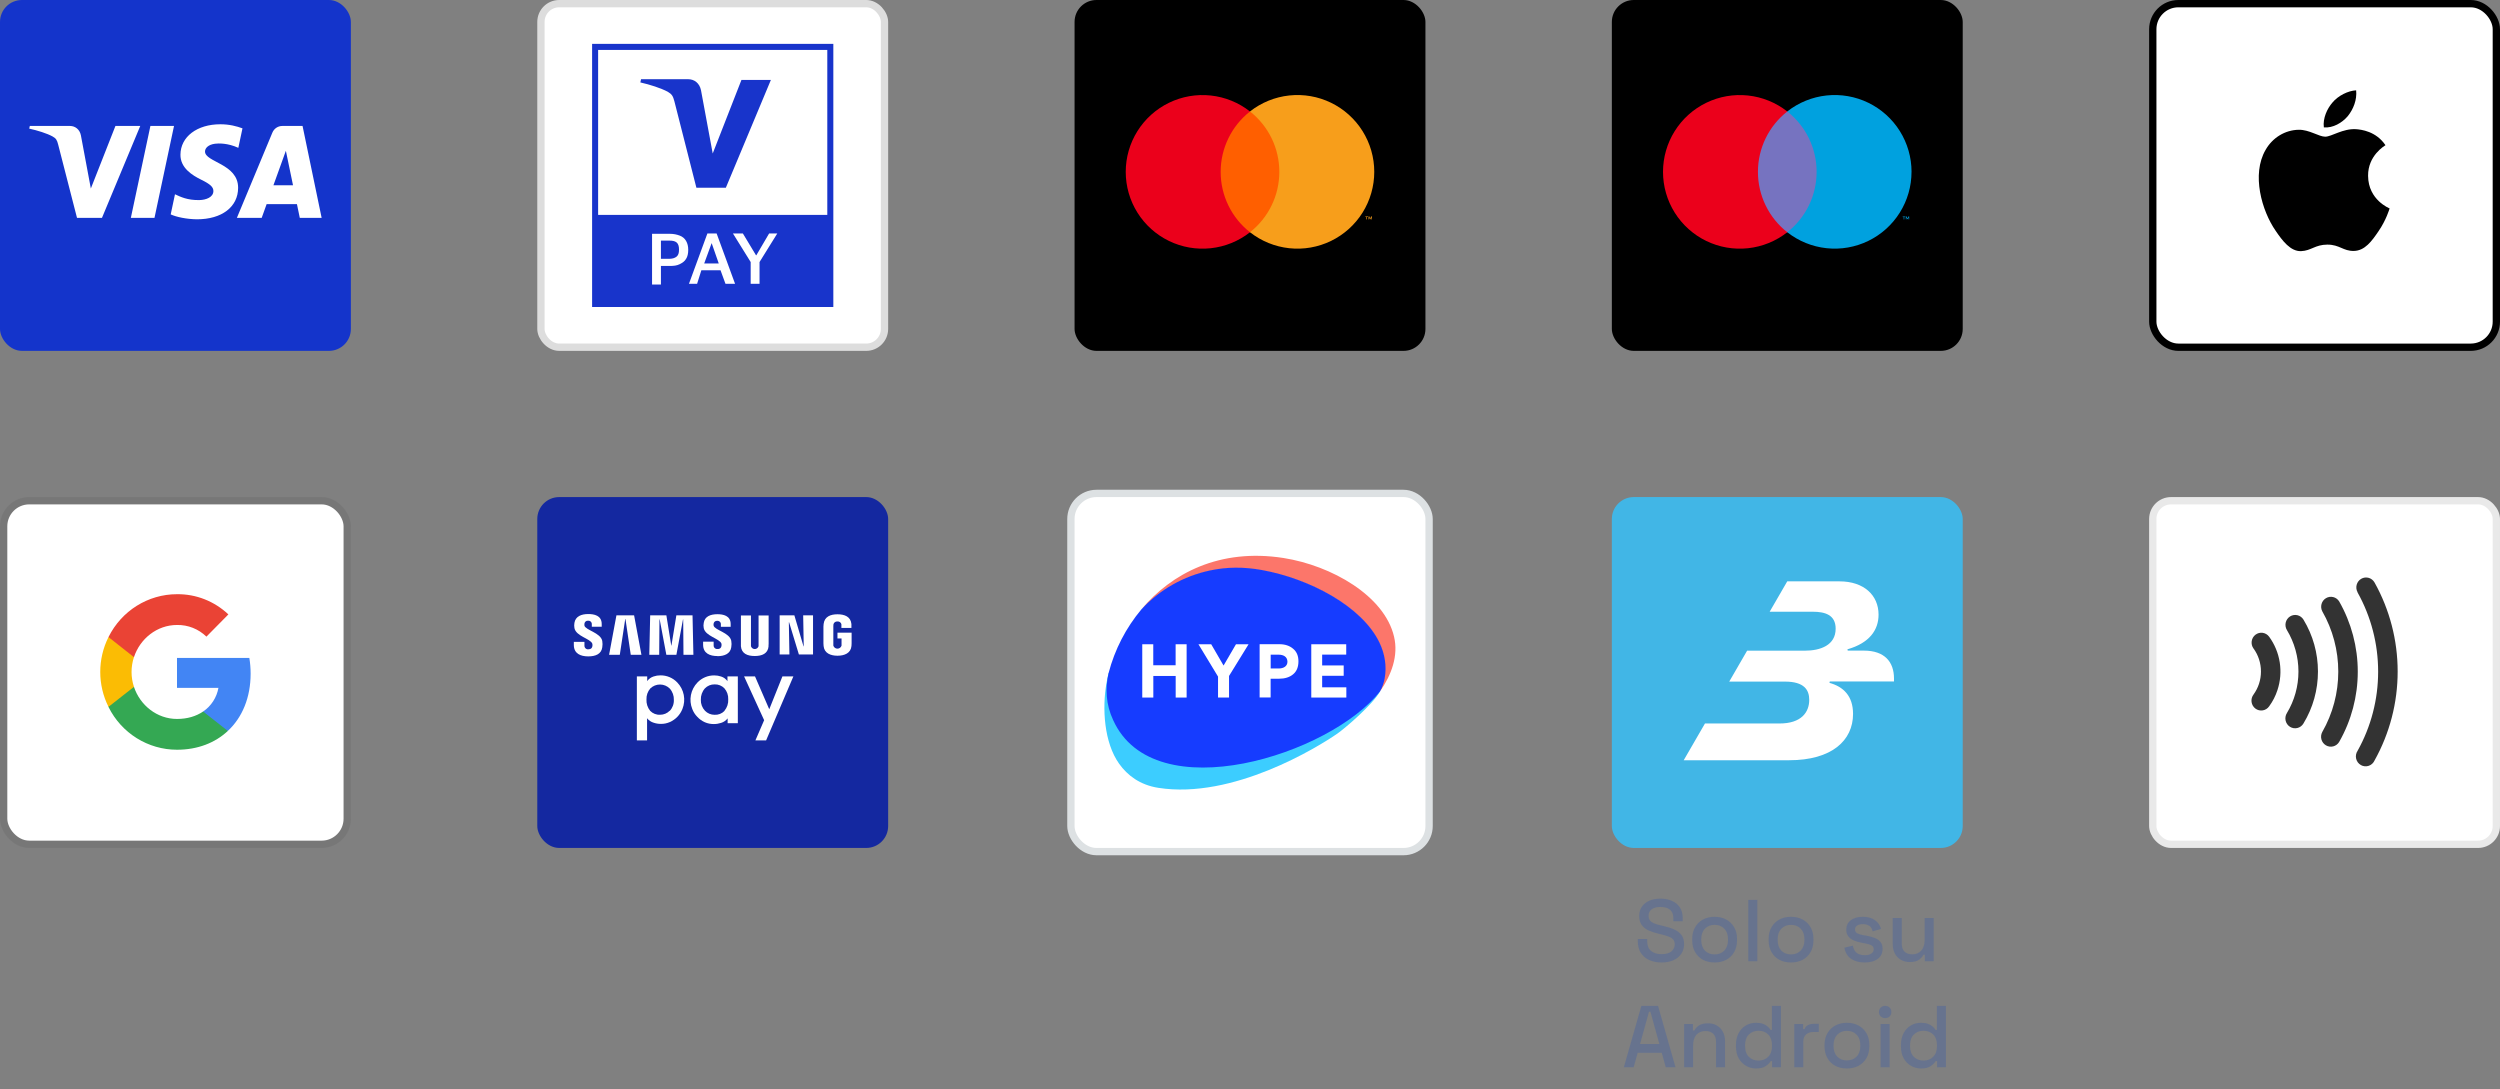 <svg width="684" height="298" viewBox="0 0 684 298" fill="none" xmlns="http://www.w3.org/2000/svg">
<rect x="0" y="0" width="684" height="298" fill="#808080" stroke="none"/>
<rect width="96" height="96" rx="6" fill="#1434CB"/>
<g clip-path="url(#clip0_9648_28794)">
<path d="M38.375 34.461L27.9 59.606H21.067L15.912 39.539C15.6 38.302 15.329 37.849 14.375 37.329C12.821 36.482 10.254 35.685 8 35.191L8.154 34.461H19.154C20.554 34.461 21.817 35.4 22.133 37.027L24.854 51.577L31.583 34.461H38.375ZM65.15 51.396C65.179 44.759 56.029 44.394 56.092 41.43C56.112 40.528 56.967 39.568 58.833 39.325C59.758 39.203 62.312 39.111 65.208 40.449L66.342 35.115C64.787 34.545 62.788 34 60.296 34C53.904 34 49.408 37.417 49.371 42.315C49.329 45.933 52.579 47.954 55.029 49.157C57.55 50.39 58.396 51.182 58.383 52.281C58.367 53.967 56.375 54.713 54.513 54.742C51.263 54.792 49.379 53.857 47.875 53.153L46.704 58.663C48.212 59.358 51.004 59.967 53.892 60C60.688 60 65.129 56.625 65.15 51.396ZM82.021 59.606H88L82.779 34.461H77.263C76.021 34.461 74.975 35.187 74.513 36.306L64.812 59.606H71.6L72.95 55.849H81.242L82.021 59.606ZM74.808 50.696L78.213 41.254L80.171 50.696H74.808ZM47.612 34.461L42.267 59.606H35.8L41.15 34.461H47.612Z" fill="white"/>
</g>
<rect x="148" y="1" width="94" height="94" rx="5" fill="white" stroke="#DDDDDD" stroke-width="2"/>
<g clip-path="url(#clip1_9648_28794)">
<path d="M228 12H162V84H228V12Z" fill="#1834CB"/>
<path d="M226.348 13.661H163.648V58.795H226.348V13.661Z" fill="white"/>
<path d="M210.917 21.867L198.59 51.37H190.535L184.517 27.729C184.129 26.263 183.837 25.775 182.673 25.091C180.829 24.114 177.82 23.137 175.199 22.551L175.393 21.672H188.302C189.952 21.672 191.408 22.746 191.796 24.7L194.999 41.992L202.861 21.867H210.917" fill="#1834CB"/>
<path d="M178.402 77.65V63.973H183.352C184.323 63.973 185.196 64.168 185.973 64.461C186.749 64.754 187.332 65.243 187.72 65.927C188.108 66.611 188.302 67.392 188.302 68.369C188.302 69.346 188.108 70.225 187.72 70.811C187.332 71.495 186.749 71.886 185.973 72.277C185.196 72.668 184.323 72.765 183.352 72.765H180.829V77.845H178.402V77.65ZM183.061 65.829H180.829V70.811H183.061C183.935 70.811 184.614 70.616 185.099 70.225C185.585 69.835 185.779 69.248 185.779 68.271C185.779 67.392 185.585 66.708 185.099 66.317C184.614 65.927 183.935 65.829 183.061 65.829Z" fill="white"/>
<path d="M190.728 77.65H188.496L193.543 63.875H196.067L201.114 77.65H198.493L197.134 73.938H191.893L190.728 77.65ZM192.67 72.082H196.649L194.708 66.513L192.67 72.082Z" fill="white"/>
<path d="M205.384 77.65V71.691L200.531 63.875H203.249L206.84 69.835H206.937L210.431 63.875H212.664L207.811 71.691V77.65H205.384Z" fill="white"/>
</g>
<rect x="294" width="96" height="96" rx="6" fill="black"/>
<path d="M351.192 30.495H332.805V63.539H351.192V30.495Z" fill="#FF5F00"/>
<path d="M333.973 47.026C333.972 43.844 334.694 40.703 336.084 37.84C337.475 34.977 339.497 32.468 341.999 30.501C338.899 28.065 335.176 26.55 331.255 26.129C327.335 25.709 323.375 26.399 319.829 28.123C316.283 29.846 313.293 32.533 311.201 35.875C309.109 39.217 308 43.08 308 47.023C308 50.966 309.109 54.83 311.201 58.172C313.293 61.514 316.283 64.2 319.829 65.924C323.375 67.647 327.335 68.338 331.255 67.917C335.176 67.497 338.899 65.982 341.999 63.546C339.496 61.581 337.472 59.073 336.082 56.211C334.691 53.349 333.97 50.208 333.973 47.026V47.026Z" fill="#EB001B"/>
<path d="M374.002 60.036V59.365H374.271V59.225H373.57V59.365H373.845V60.036H374.002ZM375.351 60.036V59.225H375.135L374.89 59.809L374.644 59.225H374.434V60.036H374.58V59.453L374.814 59.984H374.965L375.199 59.453V60.036H375.351Z" fill="#F79E1B"/>
<path d="M375.998 47.019C375.998 50.962 374.888 54.826 372.796 58.169C370.704 61.511 367.714 64.197 364.167 65.92C360.62 67.643 356.66 68.334 352.74 67.913C348.819 67.492 345.096 65.976 341.996 63.539C344.498 61.572 346.521 59.064 347.912 56.201C349.303 53.339 350.025 50.199 350.025 47.017C350.025 43.834 349.303 40.694 347.912 37.831C346.521 34.969 344.498 32.461 341.996 30.494C345.096 28.057 348.82 26.541 352.741 26.12C356.662 25.699 360.623 26.39 364.17 28.114C367.716 29.838 370.707 32.525 372.798 35.868C374.89 39.211 375.999 43.076 375.998 47.019V47.019Z" fill="#F79E1B"/>
<rect x="441" width="96" height="96" rx="6" fill="black"/>
<path d="M479.805 30.495H498.192V63.539H479.805V30.495Z" fill="#7673C0"/>
<path d="M480.972 47.026C480.969 43.843 481.69 40.701 483.08 37.838C484.471 34.975 486.495 32.466 488.998 30.5C485.898 28.064 482.175 26.549 478.255 26.129C474.335 25.708 470.375 26.399 466.829 28.122C463.283 29.846 460.293 32.532 458.201 35.874C456.109 39.217 455 43.08 455 47.023C455 50.965 456.109 54.829 458.201 58.171C460.293 61.513 463.283 64.2 466.829 65.923C470.375 67.646 474.335 68.337 478.255 67.917C482.175 67.496 485.898 65.981 488.998 63.545C486.496 61.58 484.472 59.072 483.082 56.21C481.691 53.348 480.97 50.207 480.972 47.026V47.026Z" fill="#EB001B"/>
<path d="M520.998 60.036V59.382H521.273V59.242H520.578V59.382H520.852V60.059L520.998 60.036ZM522.347 60.036V59.219H522.137L521.891 59.803L521.646 59.219H521.43V60.036H521.582V59.423L521.81 59.954H521.967L522.195 59.423V60.042L522.347 60.036Z" fill="#00A1DF"/>
<path d="M522.992 47.019C522.991 50.961 521.881 54.824 519.789 58.165C517.697 61.506 514.708 64.192 511.162 65.915C507.616 67.638 503.658 68.329 499.738 67.908C495.818 67.488 492.096 65.974 488.996 63.538C491.498 61.572 493.521 59.063 494.912 56.201C496.303 53.339 497.025 50.199 497.025 47.016C497.025 43.834 496.303 40.694 494.912 37.831C493.521 34.969 491.498 32.46 488.996 30.494C492.096 28.057 495.819 26.541 499.739 26.12C503.66 25.699 507.62 26.39 511.167 28.113C514.713 29.836 517.704 32.522 519.796 35.864C521.888 39.207 522.998 43.07 522.998 47.013L522.992 47.019Z" fill="#00A1DF"/>
<rect x="589" y="1" width="94" height="94" rx="7" fill="white" stroke="black" stroke-width="2"/>
<path d="M642.364 31.766C643.881 29.868 644.911 27.319 644.64 24.714C642.418 24.825 639.707 26.18 638.138 28.08C636.728 29.706 635.481 32.362 635.806 34.857C638.3 35.074 640.791 33.611 642.364 31.766Z" fill="black"/>
<path d="M644.61 35.344C640.988 35.129 637.909 37.4 636.179 37.4C634.449 37.4 631.8 35.453 628.936 35.506C625.207 35.56 621.748 37.669 619.856 41.021C615.964 47.728 618.829 57.678 622.613 63.14C624.451 65.843 626.666 68.819 629.584 68.712C632.341 68.603 633.422 66.926 636.774 66.926C640.123 66.926 641.096 68.712 644.015 68.657C647.042 68.603 648.934 65.954 650.772 63.248C652.88 60.168 653.743 57.193 653.797 57.03C653.743 56.976 647.961 54.757 647.907 48.106C647.853 42.536 652.447 39.887 652.663 39.723C650.069 35.886 646.015 35.453 644.61 35.344Z" fill="black"/>
<rect x="1" y="137" width="94" height="94" rx="7" fill="white" stroke="#777777" stroke-width="2"/>
<path fill-rule="evenodd" clip-rule="evenodd" d="M68.571 184.323C68.571 182.875 68.455 181.427 68.222 180.008H48.426V188.194H59.767C59.3 190.824 57.784 193.188 55.569 194.666V199.985H62.332C66.297 196.291 68.571 190.824 68.571 184.323Z" fill="#4285F4"/>
<path fill-rule="evenodd" clip-rule="evenodd" d="M48.43 205.127C54.086 205.127 58.867 203.236 62.336 199.985L55.572 194.666C53.678 195.966 51.258 196.705 48.43 196.705C42.949 196.705 38.313 192.952 36.651 187.928H29.684V193.424C33.24 200.605 40.5 205.127 48.43 205.127Z" fill="#34A853"/>
<path fill-rule="evenodd" clip-rule="evenodd" d="M36.65 187.928C35.775 185.298 35.775 182.431 36.65 179.772V174.305H29.682C26.679 180.304 26.679 187.396 29.682 193.395L36.65 187.928Z" fill="#FBBC04"/>
<path fill-rule="evenodd" clip-rule="evenodd" d="M48.43 170.995C51.433 170.936 54.319 172.088 56.476 174.187L62.482 168.099C58.663 164.494 53.648 162.514 48.43 162.573C40.5 162.573 33.24 167.124 29.684 174.305L36.651 179.801C38.313 174.748 42.949 170.995 48.43 170.995Z" fill="#EA4335"/>
<rect x="147" y="136" width="96" height="96" rx="6" fill="#1428A0"/>
<path d="M180.684 184.777C180.055 184.775 179.431 184.876 178.835 185.076C178.125 185.296 177.507 185.743 177.076 186.349V185.061H174.246V202.578H177.038V196.507C177.492 197.096 178.121 197.526 178.835 197.734C179.471 197.951 180.139 198.06 180.811 198.056C181.651 198.069 182.483 197.901 183.251 197.562C184.834 196.872 186.078 195.583 186.71 193.976C187.202 192.757 187.33 191.421 187.077 190.131C186.825 188.841 186.203 187.652 185.288 186.708C184.693 186.088 183.978 185.597 183.186 185.265C182.394 184.933 181.542 184.767 180.684 184.777V184.777ZM183.236 194.448C182.897 194.8 182.49 195.079 182.039 195.269C181.589 195.46 181.105 195.557 180.616 195.556C180.113 195.585 179.608 195.504 179.138 195.321C178.668 195.138 178.243 194.855 177.892 194.493C177.173 193.611 176.81 192.492 176.874 191.356C176.83 190.262 177.205 189.191 177.922 188.362C178.637 187.665 179.599 187.277 180.598 187.284C181.597 187.291 182.553 187.692 183.259 188.4C184.016 189.256 184.413 190.372 184.367 191.514C184.386 192.063 184.296 192.61 184.102 193.124C183.908 193.638 183.614 194.109 183.236 194.508" fill="white"/>
<path d="M210.469 194.058L206.569 185.06H203.582L209.069 197.045L206.681 202.569H209.608L217.071 185.06H214.07L210.469 194.058Z" fill="white"/>
<path d="M199.034 186.362C198.606 185.757 197.99 185.31 197.283 185.09C196.687 184.89 196.062 184.789 195.434 184.79C194.575 184.781 193.724 184.947 192.932 185.279C192.14 185.611 191.425 186.102 190.83 186.722C189.915 187.666 189.293 188.855 189.04 190.145C188.788 191.435 188.916 192.771 189.408 193.99C189.709 194.786 190.173 195.51 190.77 196.116C191.356 196.753 192.067 197.263 192.859 197.613C193.629 197.945 194.46 198.111 195.299 198.1C195.973 198.103 196.643 197.997 197.283 197.786C197.996 197.572 198.624 197.14 199.079 196.55V197.868H201.871V185.06H199.034V186.362ZM198.218 194.507C197.868 194.869 197.445 195.151 196.976 195.335C196.507 195.518 196.004 195.598 195.501 195.57C195.012 195.571 194.528 195.474 194.078 195.283C193.628 195.093 193.221 194.814 192.881 194.462C192.504 194.062 192.21 193.592 192.016 193.078C191.822 192.564 191.732 192.017 191.751 191.468C191.709 190.324 192.105 189.208 192.859 188.346C193.203 187.989 193.617 187.706 194.076 187.517C194.534 187.328 195.027 187.235 195.524 187.246C196.02 187.228 196.514 187.315 196.974 187.501C197.435 187.686 197.851 187.967 198.196 188.324C198.915 189.151 199.29 190.223 199.244 191.318C199.312 192.456 198.946 193.577 198.218 194.455" fill="white"/>
<path d="M219.9 176.842H219.84L217.34 168.36H213.312V179.065H215.985L215.828 170.277H215.903L218.575 179.065H222.445V168.36H219.75L219.9 176.842Z" fill="white"/>
<path d="M173.49 168.36H168.655L166.648 179.162H169.575L171.065 169.356H171.125L172.577 179.162H175.497L173.49 168.36Z" fill="white"/>
<path d="M180.426 169.446H180.486L182.312 179.162H185.059L186.871 169.446H186.923L186.998 179.162H189.715L189.476 168.36H185.052L183.704 176.625H183.652L182.32 168.36H177.888L177.648 179.162H180.358L180.426 169.446Z" fill="white"/>
<path d="M210.26 176.82C210.26 176.715 210.298 176.311 210.298 176.108V168.398H207.543V176.393C207.555 176.53 207.555 176.668 207.543 176.805C207.477 177.029 207.339 177.226 207.152 177.366C206.964 177.505 206.737 177.581 206.503 177.581C206.269 177.581 206.041 177.505 205.853 177.366C205.666 177.226 205.529 177.029 205.462 176.805C205.45 176.668 205.45 176.53 205.462 176.393V168.398H202.715V176.108C202.715 176.311 202.715 176.715 202.715 176.82C202.895 178.833 204.496 179.485 206.495 179.485C208.494 179.485 210.096 178.833 210.283 176.82" fill="white"/>
<path d="M159.912 171.144C159.876 170.956 159.876 170.763 159.912 170.575C159.951 170.347 160.075 170.142 160.261 170.002C160.446 169.863 160.677 169.8 160.908 169.827C161.04 169.815 161.174 169.831 161.299 169.875C161.425 169.919 161.539 169.99 161.635 170.082C161.731 170.175 161.806 170.286 161.855 170.41C161.903 170.534 161.925 170.667 161.918 170.8V171.473H164.628V170.725C164.628 168.367 162.502 168 160.96 168C159.036 168 157.464 168.636 157.165 170.403C157.076 170.883 157.076 171.375 157.165 171.855C157.629 174.101 161.499 174.7 162.053 176.1C162.126 176.362 162.126 176.638 162.053 176.9C161.963 177.26 161.723 177.649 160.99 177.649C160.852 177.666 160.712 177.654 160.58 177.612C160.447 177.57 160.326 177.501 160.222 177.407C160.119 177.314 160.038 177.2 159.983 177.073C159.928 176.945 159.901 176.807 159.904 176.668V175.62H157V176.451C157 178.869 158.901 179.588 160.937 179.588C162.974 179.588 164.523 178.929 164.778 177.125C164.878 176.538 164.878 175.938 164.778 175.351C164.321 173.105 160.196 172.417 159.889 171.151" fill="white"/>
<path d="M196.279 179.529C198.217 179.529 199.819 178.87 200.074 177.081C200.179 176.499 200.179 175.903 200.074 175.322C199.625 173.076 195.545 172.425 195.246 171.167C195.209 170.982 195.209 170.791 195.246 170.606C195.281 170.379 195.403 170.174 195.585 170.034C195.768 169.895 195.998 169.831 196.226 169.857C196.358 169.844 196.491 169.859 196.616 169.903C196.742 169.946 196.856 170.016 196.951 170.108C197.047 170.2 197.121 170.311 197.169 170.435C197.217 170.558 197.238 170.691 197.229 170.823V171.489H199.909V170.741C199.909 168.412 197.806 168.046 196.286 168.046C194.377 168.046 192.813 168.667 192.543 170.419C192.443 170.895 192.443 171.387 192.543 171.863C193.007 174.057 196.825 174.678 197.379 176.07C197.442 176.316 197.442 176.573 197.379 176.819C197.335 177.055 197.201 177.265 197.006 177.404C196.811 177.544 196.569 177.603 196.331 177.567C196.195 177.586 196.056 177.575 195.924 177.534C195.793 177.494 195.672 177.425 195.569 177.333C195.467 177.242 195.385 177.129 195.331 177.002C195.276 176.876 195.25 176.739 195.253 176.602V175.569H192.371V176.392C192.371 178.788 194.257 179.499 196.279 179.499" fill="white"/>
<path d="M229.13 173.09V174.677H230.246V176.234C230.257 176.371 230.257 176.508 230.246 176.645C230.171 176.885 230.022 177.095 229.82 177.244C229.618 177.393 229.374 177.474 229.123 177.474C228.872 177.474 228.627 177.393 228.425 177.244C228.223 177.095 228.074 176.885 228 176.645C227.992 176.508 227.992 176.371 228 176.234V171.293C227.996 171.123 228.009 170.952 228.037 170.784C228.098 170.551 228.241 170.348 228.438 170.211C228.636 170.074 228.876 170.011 229.115 170.035C229.357 170.006 229.602 170.066 229.803 170.204C230.004 170.341 230.148 170.548 230.208 170.784C230.218 170.921 230.218 171.059 230.208 171.196V171.802H232.948V171.45C232.963 171.213 232.963 170.976 232.948 170.739C232.753 168.703 231.061 168.067 229.138 168.067C227.214 168.067 225.574 168.71 225.342 170.739C225.309 170.975 225.291 171.212 225.29 171.45V175.994C225.285 176.244 225.3 176.495 225.335 176.743C225.515 178.704 227.221 179.407 229.138 179.407C231.054 179.407 232.783 178.704 232.963 176.743C232.963 176.383 233 176.234 233 175.994V173.09H229.13Z" fill="white"/>
<rect x="293" y="135" width="98" height="98" rx="7" fill="white" stroke="#DDE1E3" stroke-width="2"/>
<g clip-path="url(#clip2_9648_28794)">
<path d="M331.032 156.242C331.117 156.218 331.203 156.202 331.29 156.193C335.555 155.324 340.223 155.211 345.406 156.145C358.153 158.511 372.382 165.754 377.227 175.781C378.707 178.84 379.319 182.155 378.675 185.648C378.449 186.823 377.844 187.538 377.629 189.092C380.719 184.586 382.65 179.419 381.411 174.188C378.804 163.018 364.35 154.745 351.168 152.668C333.688 149.932 320.522 156.885 312.281 166.736C317.804 161.923 323.828 157.783 331.032 156.242V156.242Z" fill="#FC766A"/>
<path d="M303.315 184.135C303.09 185.021 302.897 185.922 302.752 186.791C301.497 193.809 302.076 203.208 306.213 208.986C308.434 212.093 311.846 214.765 316.932 215.554C337.309 218.757 360.551 204.416 365.878 200.73C367.939 199.297 375.643 192.74 377.628 189.093L303.315 184.135Z" fill="#3CCDFF"/>
<path d="M377.626 189.092C378.206 188.007 378.618 186.841 378.849 185.632C379.461 182.155 378.865 178.823 377.4 175.765C372.54 165.738 358.15 158.318 345.403 155.984C340.252 155.034 335.568 155.131 331.287 156.032C331.208 156.055 331.127 156.071 331.046 156.081C323.84 157.611 317.285 161.333 312.278 166.736C308.04 171.801 304.978 177.744 303.313 184.135C302.355 188.359 302.555 192.732 304.558 197.014C315.788 221.882 364.177 206.42 377.626 189.092Z" fill="#163CFF"/>
<path d="M315.533 190.851H312.523V176.269H315.533V182.015H321.65V176.269H324.659V190.851H321.666V184.944H315.549V190.851H315.533Z" fill="white"/>
<path d="M333.238 185.089L327.895 176.269H331.387L334.767 182.095L338.163 176.269H341.608L336.264 184.944V190.851H333.254V185.073H333.238V185.089Z" fill="white"/>
<path d="M353.791 184.493C352.825 185.298 351.538 185.7 349.928 185.7H347.643V190.835H344.633V176.252H350.041C351.57 176.252 352.825 176.671 353.791 177.492C354.773 178.297 355.256 179.455 355.256 180.936C355.256 182.481 354.773 183.689 353.791 184.493ZM349.799 179.117H347.659V182.9H349.832C351.184 182.9 352.246 182.288 352.246 181.033C352.214 179.697 351.184 179.117 349.799 179.117V179.117Z" fill="white"/>
<path d="M368.326 176.269V179.101H361.743V182.063H367.634V184.896H361.743V188.05H368.359V190.851H358.766V176.269H368.326Z" fill="white"/>
</g>
<rect x="441" y="136" width="96" height="96" rx="6" fill="#41B6E6"/>
<g clip-path="url(#clip3_9648_28794)">
<path d="M509.939 178.006L505.539 178.01L505.457 177.653C511.53 175.916 513.975 172.326 513.975 168.17C513.975 162.836 509.947 159.066 503.301 159.06H488.989L484.18 167.369H495.969C499.299 167.369 502.234 168.208 502.234 172.011C502.234 176.548 498.054 178.027 493.784 178.027H478.009L473.117 186.484H488.351C493.653 186.484 495.007 188.783 495.007 191.475C495.007 194.907 492.808 197.944 486.891 197.944H466.48L460.662 208H489.536C501.152 208 506.995 202.616 506.995 195.321C506.995 190.391 504.326 187.875 500.537 186.829L500.632 186.448L518.197 186.444V185.647C518.197 181.102 515.64 178.002 509.939 178.008" fill="white"/>
</g>
<path d="M454.581 263.336C453.317 263.336 452.197 263.112 451.221 262.664C450.245 262.216 449.477 261.56 448.917 260.696C448.373 259.816 448.101 258.752 448.101 257.504V256.904H450.669V257.504C450.669 258.688 451.021 259.576 451.725 260.168C452.445 260.76 453.397 261.056 454.581 261.056C455.781 261.056 456.685 260.808 457.293 260.312C457.901 259.8 458.205 259.144 458.205 258.344C458.205 257.816 458.061 257.384 457.773 257.048C457.485 256.712 457.077 256.448 456.549 256.256C456.021 256.048 455.389 255.856 454.653 255.68L453.765 255.464C452.693 255.208 451.757 254.896 450.957 254.528C450.173 254.144 449.565 253.64 449.133 253.016C448.701 252.392 448.485 251.592 448.485 250.616C448.485 249.624 448.725 248.776 449.205 248.072C449.701 247.368 450.381 246.824 451.245 246.44C452.109 246.056 453.125 245.864 454.293 245.864C455.461 245.864 456.501 246.064 457.413 246.464C458.341 246.864 459.069 247.456 459.597 248.24C460.125 249.024 460.389 250.008 460.389 251.192V252.056H457.821V251.192C457.821 250.472 457.669 249.888 457.365 249.44C457.077 248.992 456.669 248.664 456.141 248.456C455.613 248.248 454.997 248.144 454.293 248.144C453.269 248.144 452.469 248.36 451.893 248.792C451.333 249.208 451.053 249.792 451.053 250.544C451.053 251.056 451.173 251.48 451.413 251.816C451.669 252.136 452.037 252.4 452.517 252.608C452.997 252.816 453.597 253 454.317 253.16L455.205 253.376C456.293 253.616 457.253 253.928 458.085 254.312C458.917 254.68 459.573 255.184 460.053 255.824C460.533 256.464 460.773 257.288 460.773 258.296C460.773 259.304 460.517 260.184 460.005 260.936C459.509 261.688 458.797 262.28 457.869 262.712C456.941 263.128 455.845 263.336 454.581 263.336ZM469.11 263.336C467.926 263.336 466.87 263.096 465.942 262.616C465.03 262.12 464.31 261.416 463.782 260.504C463.254 259.592 462.99 258.512 462.99 257.264V256.904C462.99 255.656 463.254 254.584 463.782 253.688C464.31 252.776 465.03 252.072 465.942 251.576C466.87 251.08 467.926 250.832 469.11 250.832C470.294 250.832 471.35 251.08 472.278 251.576C473.206 252.072 473.934 252.776 474.462 253.688C474.99 254.584 475.254 255.656 475.254 256.904V257.264C475.254 258.512 474.99 259.592 474.462 260.504C473.934 261.416 473.206 262.12 472.278 262.616C471.35 263.096 470.294 263.336 469.11 263.336ZM469.11 261.128C470.198 261.128 471.078 260.784 471.75 260.096C472.438 259.392 472.782 258.424 472.782 257.192V256.976C472.782 255.744 472.446 254.784 471.774 254.096C471.102 253.392 470.214 253.04 469.11 253.04C468.038 253.04 467.158 253.392 466.47 254.096C465.798 254.784 465.462 255.744 465.462 256.976V257.192C465.462 258.424 465.798 259.392 466.47 260.096C467.158 260.784 468.038 261.128 469.11 261.128ZM478.332 263V246.2H480.804V263H478.332ZM490.016 263.336C488.832 263.336 487.776 263.096 486.848 262.616C485.936 262.12 485.216 261.416 484.688 260.504C484.16 259.592 483.896 258.512 483.896 257.264V256.904C483.896 255.656 484.16 254.584 484.688 253.688C485.216 252.776 485.936 252.072 486.848 251.576C487.776 251.08 488.832 250.832 490.016 250.832C491.2 250.832 492.256 251.08 493.184 251.576C494.112 252.072 494.84 252.776 495.368 253.688C495.896 254.584 496.16 255.656 496.16 256.904V257.264C496.16 258.512 495.896 259.592 495.368 260.504C494.84 261.416 494.112 262.12 493.184 262.616C492.256 263.096 491.2 263.336 490.016 263.336ZM490.016 261.128C491.104 261.128 491.984 260.784 492.656 260.096C493.344 259.392 493.688 258.424 493.688 257.192V256.976C493.688 255.744 493.352 254.784 492.68 254.096C492.008 253.392 491.12 253.04 490.016 253.04C488.944 253.04 488.064 253.392 487.376 254.096C486.704 254.784 486.368 255.744 486.368 256.976V257.192C486.368 258.424 486.704 259.392 487.376 260.096C488.064 260.784 488.944 261.128 490.016 261.128ZM510.203 263.336C508.699 263.336 507.451 263 506.459 262.328C505.467 261.656 504.859 260.64 504.635 259.28L506.939 258.728C507.067 259.384 507.283 259.904 507.587 260.288C507.891 260.672 508.267 260.944 508.715 261.104C509.179 261.264 509.675 261.344 510.203 261.344C510.987 261.344 511.587 261.192 512.003 260.888C512.435 260.584 512.651 260.192 512.651 259.712C512.651 259.232 512.451 258.88 512.051 258.656C511.651 258.432 511.059 258.248 510.275 258.104L509.459 257.96C508.659 257.816 507.931 257.608 507.275 257.336C506.619 257.064 506.099 256.688 505.715 256.208C505.331 255.728 505.139 255.112 505.139 254.36C505.139 253.24 505.555 252.376 506.387 251.768C507.219 251.144 508.323 250.832 509.699 250.832C511.027 250.832 512.115 251.136 512.963 251.744C513.827 252.336 514.387 253.144 514.643 254.168L512.339 254.816C512.195 254.096 511.891 253.592 511.427 253.304C510.963 253 510.387 252.848 509.699 252.848C509.027 252.848 508.499 252.976 508.115 253.232C507.731 253.472 507.539 253.816 507.539 254.264C507.539 254.744 507.723 255.096 508.091 255.32C508.475 255.544 508.987 255.712 509.627 255.824L510.467 255.968C511.315 256.112 512.091 256.312 512.795 256.568C513.499 256.824 514.051 257.192 514.451 257.672C514.867 258.152 515.075 258.792 515.075 259.592C515.075 260.776 514.635 261.696 513.755 262.352C512.875 263.008 511.691 263.336 510.203 263.336ZM522.501 263.216C521.605 263.216 520.805 263.016 520.101 262.616C519.397 262.216 518.845 261.648 518.445 260.912C518.045 260.176 517.845 259.296 517.845 258.272V251.168H520.317V258.104C520.317 259.128 520.573 259.888 521.085 260.384C521.597 260.864 522.309 261.104 523.221 261.104C524.229 261.104 525.037 260.768 525.645 260.096C526.269 259.408 526.581 258.424 526.581 257.144V251.168H529.053V263H526.629V261.224H526.245C526.021 261.704 525.621 262.16 525.045 262.592C524.469 263.008 523.621 263.216 522.501 263.216ZM444.281 292L449.081 275.2H453.641L458.417 292H455.753L454.649 288.04H448.073L446.969 292H444.281ZM448.721 285.64H454.001L451.553 276.808H451.169L448.721 285.64ZM460.765 292V280.168H463.189V281.944H463.573C463.797 281.464 464.197 281.016 464.773 280.6C465.349 280.184 466.205 279.976 467.341 279.976C468.237 279.976 469.029 280.176 469.717 280.576C470.421 280.976 470.973 281.544 471.373 282.28C471.773 283 471.973 283.872 471.973 284.896V292H469.501V285.088C469.501 284.064 469.245 283.312 468.733 282.832C468.221 282.336 467.517 282.088 466.621 282.088C465.597 282.088 464.773 282.424 464.149 283.096C463.541 283.768 463.237 284.744 463.237 286.024V292H460.765ZM480.427 292.336C479.451 292.336 478.547 292.096 477.715 291.616C476.883 291.136 476.211 290.448 475.699 289.552C475.203 288.64 474.955 287.544 474.955 286.264V285.904C474.955 284.64 475.203 283.552 475.699 282.64C476.195 281.728 476.859 281.032 477.691 280.552C478.523 280.072 479.435 279.832 480.427 279.832C481.195 279.832 481.835 279.928 482.347 280.12C482.875 280.312 483.307 280.56 483.643 280.864C483.979 281.152 484.235 281.456 484.411 281.776H484.795V275.2H487.267V292H484.843V290.32H484.459C484.155 290.832 483.691 291.296 483.067 291.712C482.459 292.128 481.579 292.336 480.427 292.336ZM481.123 290.176C482.195 290.176 483.075 289.832 483.763 289.144C484.467 288.456 484.819 287.472 484.819 286.192V285.976C484.819 284.712 484.475 283.736 483.787 283.048C483.099 282.36 482.211 282.016 481.123 282.016C480.067 282.016 479.187 282.36 478.483 283.048C477.795 283.736 477.451 284.712 477.451 285.976V286.192C477.451 287.472 477.795 288.456 478.483 289.144C479.187 289.832 480.067 290.176 481.123 290.176ZM490.906 292V280.168H493.33V281.56H493.714C493.906 281.064 494.21 280.704 494.626 280.48C495.058 280.24 495.586 280.12 496.21 280.12H497.626V282.352H496.114C495.314 282.352 494.658 282.576 494.146 283.024C493.634 283.456 493.378 284.128 493.378 285.04V292H490.906ZM505.309 292.336C504.125 292.336 503.069 292.096 502.141 291.616C501.229 291.12 500.509 290.416 499.981 289.504C499.453 288.592 499.189 287.512 499.189 286.264V285.904C499.189 284.656 499.453 283.584 499.981 282.688C500.509 281.776 501.229 281.072 502.141 280.576C503.069 280.08 504.125 279.832 505.309 279.832C506.493 279.832 507.549 280.08 508.477 280.576C509.405 281.072 510.133 281.776 510.661 282.688C511.189 283.584 511.453 284.656 511.453 285.904V286.264C511.453 287.512 511.189 288.592 510.661 289.504C510.133 290.416 509.405 291.12 508.477 291.616C507.549 292.096 506.493 292.336 505.309 292.336ZM505.309 290.128C506.397 290.128 507.277 289.784 507.949 289.096C508.637 288.392 508.981 287.424 508.981 286.192V285.976C508.981 284.744 508.645 283.784 507.973 283.096C507.301 282.392 506.413 282.04 505.309 282.04C504.237 282.04 503.357 282.392 502.669 283.096C501.997 283.784 501.661 284.744 501.661 285.976V286.192C501.661 287.424 501.997 288.392 502.669 289.096C503.357 289.784 504.237 290.128 505.309 290.128ZM514.531 292V280.168H517.003V292H514.531ZM515.779 278.56C515.299 278.56 514.891 278.408 514.555 278.104C514.235 277.784 514.075 277.376 514.075 276.88C514.075 276.384 514.235 275.984 514.555 275.68C514.891 275.36 515.299 275.2 515.779 275.2C516.275 275.2 516.683 275.36 517.003 275.68C517.323 275.984 517.483 276.384 517.483 276.88C517.483 277.376 517.323 277.784 517.003 278.104C516.683 278.408 516.275 278.56 515.779 278.56ZM525.568 292.336C524.592 292.336 523.688 292.096 522.856 291.616C522.024 291.136 521.352 290.448 520.84 289.552C520.344 288.64 520.096 287.544 520.096 286.264V285.904C520.096 284.64 520.344 283.552 520.84 282.64C521.336 281.728 522 281.032 522.832 280.552C523.664 280.072 524.576 279.832 525.568 279.832C526.336 279.832 526.976 279.928 527.488 280.12C528.016 280.312 528.448 280.56 528.784 280.864C529.12 281.152 529.376 281.456 529.552 281.776H529.936V275.2H532.408V292H529.984V290.32H529.6C529.296 290.832 528.832 291.296 528.208 291.712C527.6 292.128 526.72 292.336 525.568 292.336ZM526.264 290.176C527.336 290.176 528.216 289.832 528.904 289.144C529.608 288.456 529.96 287.472 529.96 286.192V285.976C529.96 284.712 529.616 283.736 528.928 283.048C528.24 282.36 527.352 282.016 526.264 282.016C525.208 282.016 524.328 282.36 523.624 283.048C522.936 283.736 522.592 284.712 522.592 285.976V286.192C522.592 287.472 522.936 288.456 523.624 289.144C524.328 289.832 525.208 290.176 526.264 290.176Z" fill="#67738E"/>
<rect x="589" y="137" width="94" height="94" rx="5" fill="white" stroke="#E9E9E9" stroke-width="2"/>
<path d="M616.562 177.423C617.207 178.313 617.712 179.3 618.059 180.348C618.779 182.54 618.779 184.911 618.059 187.104C617.711 188.151 617.206 189.137 616.562 190.028C616.344 190.313 616.184 190.639 616.092 190.987C615.999 191.335 615.976 191.698 616.024 192.055C616.072 192.412 616.19 192.756 616.37 193.066C616.551 193.377 616.791 193.647 617.076 193.862C617.361 194.077 617.685 194.232 618.03 194.318C618.374 194.403 618.732 194.418 619.083 194.362C619.433 194.305 619.769 194.178 620.07 193.987C620.371 193.797 620.632 193.547 620.837 193.253C621.822 191.912 622.588 190.418 623.105 188.829C623.916 186.387 624.133 183.781 623.738 181.235C623.343 178.688 622.348 176.277 620.837 174.206C620.415 173.63 619.785 173.248 619.086 173.143C618.387 173.039 617.676 173.221 617.109 173.65C616.542 174.079 616.165 174.718 616.063 175.429C615.96 176.139 616.14 176.862 616.562 177.437V177.423ZM625.696 172.378C627.762 175.795 628.856 179.726 628.856 183.737C628.856 187.747 627.762 191.678 625.696 195.095C625.505 195.398 625.376 195.736 625.316 196.09C625.255 196.444 625.265 196.806 625.344 197.156C625.422 197.506 625.569 197.837 625.775 198.129C625.981 198.421 626.242 198.668 626.543 198.856C626.844 199.045 627.179 199.17 627.528 199.226C627.878 199.281 628.234 199.265 628.578 199.179C628.921 199.093 629.244 198.939 629.528 198.725C629.811 198.511 630.05 198.241 630.231 197.932C632.822 193.664 634.194 188.748 634.194 183.733C634.194 178.718 632.822 173.802 630.231 169.533C630.047 169.231 629.806 168.968 629.522 168.76C629.239 168.552 628.917 168.403 628.577 168.321C628.236 168.24 627.883 168.227 627.538 168.283C627.192 168.34 626.861 168.466 626.563 168.652C626.266 168.839 626.007 169.084 625.802 169.372C625.597 169.66 625.451 169.987 625.37 170.333C625.29 170.678 625.277 171.037 625.333 171.388C625.389 171.739 625.512 172.075 625.696 172.378V172.378ZM635.377 167.259C638.244 172.272 639.754 177.965 639.754 183.762C639.754 189.559 638.244 195.253 635.377 200.265C635.04 200.884 634.955 201.613 635.139 202.296C635.323 202.978 635.763 203.56 636.364 203.918C636.965 204.276 637.68 204.381 638.357 204.211C639.033 204.04 639.617 203.608 639.984 203.007C643.327 197.163 645.087 190.525 645.087 183.766C645.087 177.007 643.327 170.369 639.984 164.525C639.611 163.938 639.03 163.52 638.361 163.358C637.692 163.196 636.987 163.302 636.393 163.654C635.799 164.007 635.362 164.578 635.173 165.25C634.984 165.921 635.057 166.641 635.377 167.259V167.259ZM645.03 162.09C648.72 168.697 650.659 176.163 650.659 183.759C650.659 191.354 648.72 198.82 645.03 205.427C644.821 205.738 644.679 206.09 644.611 206.46C644.544 206.83 644.553 207.21 644.638 207.576C644.723 207.942 644.882 208.286 645.105 208.587C645.328 208.887 645.61 209.137 645.933 209.321C646.256 209.505 646.613 209.618 646.982 209.654C647.351 209.69 647.723 209.648 648.075 209.53C648.426 209.412 648.75 209.221 649.025 208.969C649.3 208.717 649.521 208.41 649.673 208.067C653.82 200.643 656 192.254 656 183.718C656 175.183 653.82 166.793 649.673 159.37C649.5 159.061 649.268 158.789 648.992 158.571C648.716 158.352 648.4 158.191 648.062 158.097C647.725 158.003 647.372 157.977 647.025 158.021C646.677 158.065 646.342 158.178 646.038 158.354C645.733 158.529 645.466 158.764 645.251 159.045C645.036 159.326 644.877 159.647 644.785 159.989C644.692 160.332 644.666 160.69 644.709 161.043C644.753 161.396 644.864 161.737 645.037 162.046" fill="#333333"/>
<defs>
<clipPath id="clip0_9648_28794">
<rect width="80" height="26" fill="white" transform="translate(8 34)"/>
</clipPath>
<clipPath id="clip1_9648_28794">
<rect width="66" height="72" fill="white" transform="translate(162 12)"/>
</clipPath>
<clipPath id="clip2_9648_28794">
<rect width="80" height="64.171" fill="white" transform="translate(302 152)"/>
</clipPath>
<clipPath id="clip3_9648_28794">
<rect width="57.534" height="48.94" fill="white" transform="translate(460.665 159.06)"/>
</clipPath>
</defs>
</svg>
